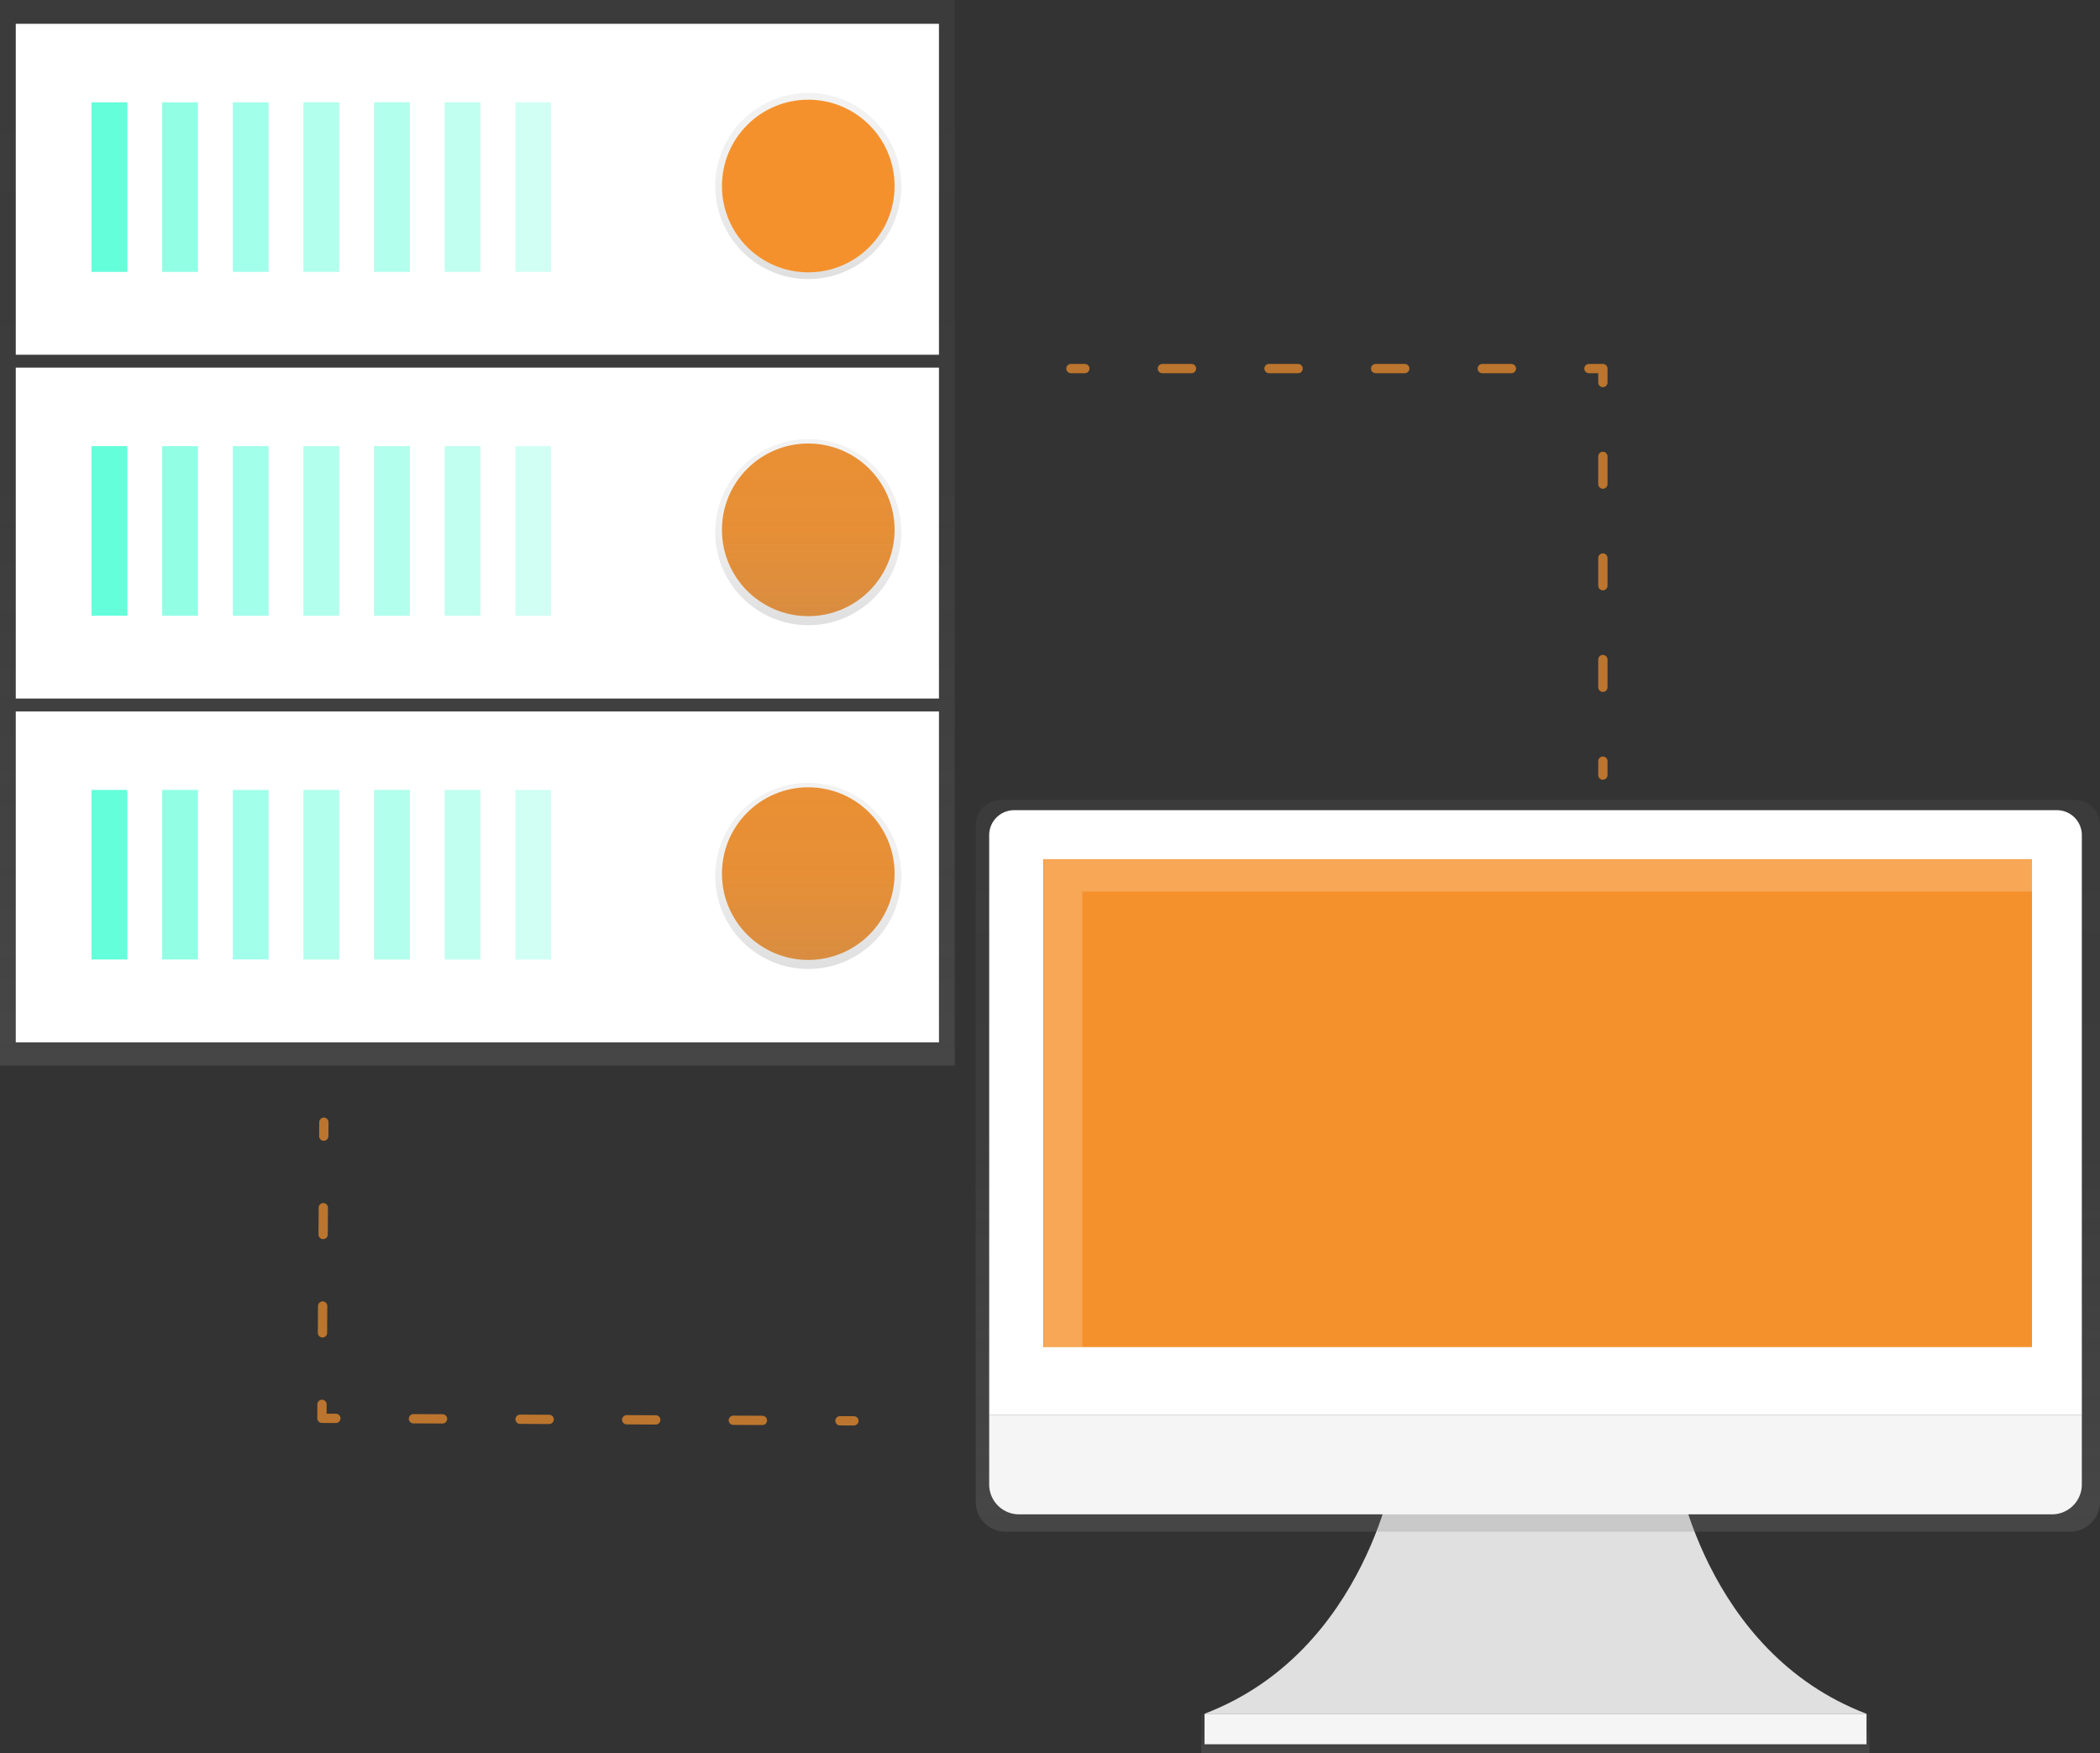 <?xml version="1.0" encoding="UTF-8"?> <svg xmlns="http://www.w3.org/2000/svg" xmlns:xlink="http://www.w3.org/1999/xlink" data-name="Layer 1" width="904" height="754.77"><rect width="100%" height="100%" fill="#333333" stroke="none"/><defs><linearGradient id="a" x1="205.5" y1="458.72" x2="205.5" gradientUnits="userSpaceOnUse"><stop offset="0" stop-color="gray" stop-opacity=".25"></stop><stop offset=".54" stop-color="gray" stop-opacity=".12"></stop><stop offset="1" stop-color="gray" stop-opacity=".1"></stop></linearGradient><linearGradient id="b" x1="347.94" y1="120.14" x2="347.94" y2="40.02" xlink:href="#a"></linearGradient><linearGradient id="c" x1="347.94" y1="269.14" x2="347.94" y2="189.02" xlink:href="#a"></linearGradient><linearGradient id="d" x1="347.94" y1="417.14" x2="347.94" y2="337.02" xlink:href="#a"></linearGradient><linearGradient id="e" x1="660.91" y1="754.77" x2="660.91" y2="737.77" xlink:href="#a"></linearGradient><linearGradient id="f" x1="810" y1="732" x2="810" y2="417" xlink:href="#a"></linearGradient></defs><path fill="url(#a)" d="M0 0h411v458.72H0z"></path><path fill="#fff" d="M6.79 306.27H404.2v142.46H6.79z"></path><path fill="#64ffda" d="M39.41 340.06h15.4v73h-15.4z"></path><path fill="#64ffda" d="M69.81 340.06h15.4v73h-15.4z" opacity=".7"></path><path fill="#64ffda" d="M100.22 340.06h15.4v73h-15.4z" opacity=".6"></path><path fill="#64ffda" d="M130.62 340.06h15.4v73h-15.4zM161.02 340.06h15.4v73h-15.4z" opacity=".5"></path><path fill="#64ffda" d="M191.42 340.06h15.4v73h-15.4z" opacity=".4"></path><path fill="#64ffda" d="M221.83 340.06h15.4v73h-15.4z" opacity=".3"></path><circle cx="347.94" cy="376.09" r="37.16" fill="#f5912c"></circle><path fill="#fff" d="M6.79 158.26H404.2v142.46H6.79z"></path><path fill="#64ffda" d="M39.41 192.05h15.4v73h-15.4z"></path><path fill="#64ffda" d="M69.81 192.05h15.4v73h-15.4z" opacity=".7"></path><path fill="#64ffda" d="M100.22 192.05h15.4v73h-15.4z" opacity=".6"></path><path fill="#64ffda" d="M130.62 192.05h15.4v73h-15.4zM161.02 192.05h15.4v73h-15.4z" opacity=".5"></path><path fill="#64ffda" d="M191.42 192.05h15.4v73h-15.4z" opacity=".4"></path><path fill="#64ffda" d="M221.83 192.05h15.4v73h-15.4z" opacity=".3"></path><circle cx="347.94" cy="228.09" r="37.16" fill="#f5912c"></circle><path fill="#fff" d="M6.79 10.25H404.2v142.46H6.79z"></path><path fill="#64ffda" d="M39.41 44.05h15.4v73h-15.4z"></path><path fill="#64ffda" d="M69.81 44.05h15.4v73h-15.4z" opacity=".7"></path><path fill="#64ffda" d="M100.22 44.05h15.4v73h-15.4z" opacity=".6"></path><path fill="#64ffda" d="M130.62 44.05h15.4v73h-15.4zM161.02 44.05h15.4v73h-15.4z" opacity=".5"></path><path fill="#64ffda" d="M191.42 44.05h15.4v73h-15.4z" opacity=".4"></path><path fill="#64ffda" d="M221.83 44.05h15.4v73h-15.4z" opacity=".3"></path><circle cx="347.94" cy="80.08" r="40.06" fill="url(#b)"></circle><circle cx="347.94" cy="229.08" r="40.06" fill="url(#c)"></circle><circle cx="347.94" cy="377.08" r="40.06" fill="url(#d)"></circle><circle cx="347.94" cy="80.08" r="37.16" fill="#f5912c"></circle><g opacity=".7" fill="none" stroke="#f5912c" stroke-linecap="round" stroke-linejoin="round" stroke-width="4"><path d="M461 158.67h6"></path><path stroke-dasharray="12.52 33.38" d="M500.38 158.67h166.93"></path><path d="M684 158.67h6v6"></path><path stroke-dasharray="11.93 31.8" d="M690 196.48v115.29"></path><path d="M690 327.67v6"></path></g><g opacity=".7" fill="none" stroke="#f5912c" stroke-linecap="round" stroke-linejoin="round" stroke-width="4"><path d="M367.58 611.67l-6-.03"></path><path stroke-dasharray="12.52 33.38" d="M328.2 611.48l-166.92-.8"></path><path d="M144.58 610.61l-6-.03.04-6"></path><path stroke-dasharray="11.55 30.79" d="M138.82 573.79l.46-69.27"></path><path d="M139.38 489.12l.04-6"></path></g><path d="M721.21 630.46s11.92 80.48 82.27 107.31h-285c70.35-26.83 82.27-107.31 82.27-107.31z" fill="#e0e0e0"></path><path fill="url(#e)" d="M517.09 737.77h287.65v17H517.09z"></path><path fill="#f5f5f5" d="M518.52 737.77h284.96v13.12H518.52z"></path><path d="M1041.25 417h-462.5A10.75 10.75 0 00568 427.75v291.39A12.86 12.86 0 00580.86 732h458.28a12.86 12.86 0 0012.86-12.86V427.75a10.75 10.75 0 00-10.75-10.75z" transform="translate(-148 -72.62)" fill="url(#f)"></path><path d="M436.57 348.78h448.86a10.75 10.75 0 0110.75 10.75V609H425.82V359.54a10.75 10.75 0 0110.75-10.76z" fill="#fff"></path><path d="M883.32 651.92H438.68a12.86 12.86 0 01-12.86-12.86V609h470.36v30.06a12.86 12.86 0 01-12.86 12.86z" fill="#f5f5f5"></path><path fill="#f5912c" d="M449.07 369.86h425.65v210.06H449.07z"></path><path fill="#fff" opacity=".2" d="M465.91 383.8h409.08v-14.01H449.34v210.06h16.57V383.8z"></path></svg> 